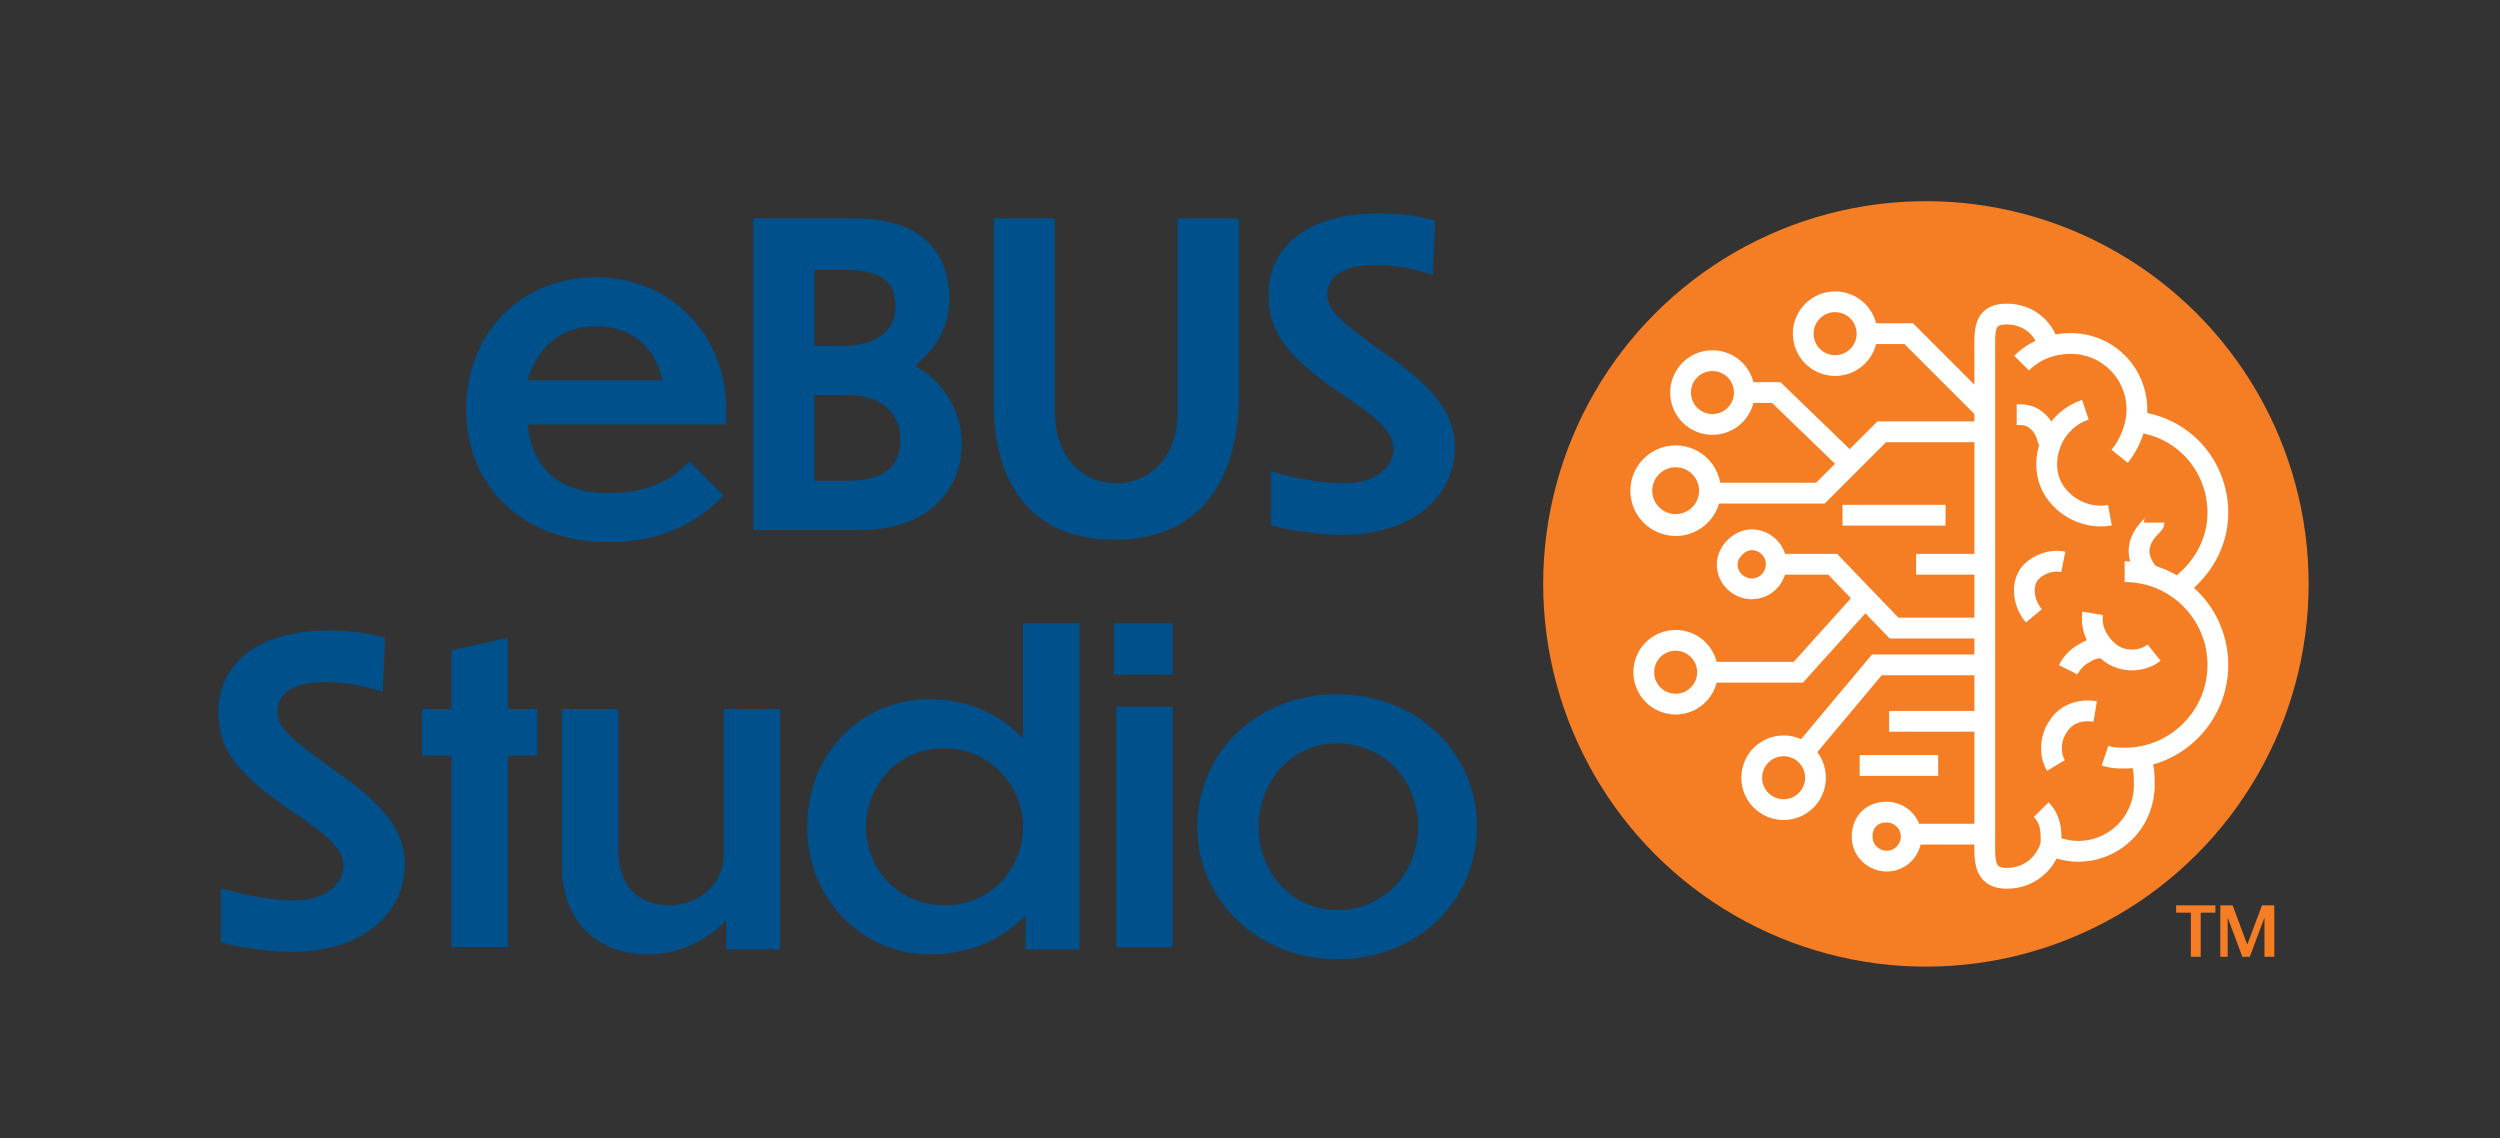 <?xml version="1.0" encoding="utf-8"?>
<!-- Generator: Adobe Illustrator 27.1.1, SVG Export Plug-In . SVG Version: 6.00 Build 0)  -->
<svg version="1.1" id="Layer_1" xmlns="http://www.w3.org/2000/svg" xmlns:xlink="http://www.w3.org/1999/xlink" x="0px" y="0px"
	 viewBox="0 0 101.9 46.4" style="enable-background:new 0 0 101.9 46.4;" xml:space="preserve">
<rect x="0" y="0" width="101.9" height="46.4" fill="#333333" stroke="none"/>
<style type="text/css">
	.st0{fill:#00508B;}
	.st1{fill:#F57E25;}
	.st2{fill:none;stroke:#FFFFFF;stroke-width:0.847;stroke-miterlimit:10;}
	.st3{fill:none;stroke:#FFFFFF;stroke-width:0.892;stroke-miterlimit:10;}
</style>
<g>
	<path class="st0" d="M24.8,22.1c-3.5,0-5.8-2.3-5.8-5.4c0-3.1,2.2-5.4,5.3-5.4c3,0,5.3,2.3,5.3,5.4v0.6h-8.1
		c0.2,1.8,1.3,2.8,3.3,2.8c1.5,0,2.6-0.5,3.3-1.3l1.4,1.4C28.4,21.3,27,22.1,24.8,22.1z M21.5,15.5H27c-0.3-1.4-1.3-2.2-2.7-2.2
		C22.8,13.3,21.9,14.2,21.5,15.5z"/>
	<path class="st0" d="M35.1,21.6h-4.4V8.9h4.1c2.9,0,3.9,1.5,3.9,3.3c0,1-0.5,2-1.4,2.7c1.2,0.7,1.9,1.9,1.9,3.2
		C39.2,19.9,37.9,21.6,35.1,21.6z M33.2,11v3.1h1.1c1.4,0,2.2-0.6,2.2-1.6c0-0.9-0.4-1.5-2.1-1.5H33.2z M33.2,16.1v3.5h1.3
		c1.7,0,2.2-0.7,2.2-1.7c0-1.1-0.8-1.8-2.2-1.8H33.2z"/>
	<path class="st0" d="M45.4,22c-3.2,0-4.9-2.1-4.9-5.6V8.9H43v7.9c0,1.9,1.2,2.9,2.5,2.9c1.3,0,2.5-1,2.5-2.9V8.9h2.5v7.4
		C50.4,19.9,48.7,22,45.4,22z"/>
	<path class="st0" d="M58.4,11.2c-0.6-0.2-1.5-0.4-2.3-0.4c-1.4,0-2,0.5-2,1.2c0,0.7,0.7,1.2,2.2,2.3c1.9,1.3,3,2.4,3,3.9
		c0,2.1-1.8,3.6-4.6,3.6c-0.9,0-2.3-0.2-2.9-0.4l0-2.2c0.6,0.2,1.9,0.5,3,0.5c1.3,0,2-0.7,2-1.4c0-0.7-0.7-1.3-2.2-2.3
		c-2.2-1.5-2.9-2.5-2.9-4c0-1.7,1.3-3.3,4.5-3.3c0.8,0,1.7,0.1,2.3,0.3L58.4,11.2z"/>
	<path class="st0" d="M15.6,28.2c-0.6-0.2-1.5-0.4-2.3-0.4c-1.4,0-2,0.5-2,1.2c0,0.7,0.7,1.2,2.2,2.3c1.9,1.3,3,2.4,3,3.9
		c0,2.1-1.8,3.6-4.6,3.6c-0.9,0-2.3-0.2-2.9-0.4l0-2.2c0.6,0.2,1.9,0.5,3,0.5c1.3,0,2-0.7,2-1.4c0-0.7-0.7-1.3-2.2-2.3
		c-2.2-1.5-2.9-2.5-2.9-4c0-1.7,1.3-3.3,4.5-3.3c0.8,0,1.7,0.1,2.3,0.3L15.6,28.2z"/>
	<path class="st0" d="M20.7,30.8v7.8h-2.3v-7.8h-1.2v-1.9h1.2v-2.4l2.3-0.5v2.9h1.2v1.9H20.7z"/>
	<path class="st0" d="M29.6,37.5c-0.6,0.7-1.8,1.4-3.2,1.4c-2.1,0-3.5-1.4-3.5-3.6v-6.4h2.3v5.7c0,1.7,1,2.3,2.1,2.3
		c1,0,2.2-0.7,2.2-2.1v-5.9h2.3v9.8h-2.2V37.5z"/>
	<path class="st0" d="M41.8,37.3c-0.9,1-2.3,1.6-3.9,1.6c-2.8,0-5-2.3-5-5.2c0-2.9,2.1-5.2,5-5.2c1.5,0,2.9,0.6,3.8,1.6v-4.7h2.3
		v13.3h-2.2V37.3z M38.5,30.5c-1.9,0-3.2,1.5-3.2,3.2c0,1.7,1.3,3.2,3.2,3.2c1.9,0,3.2-1.5,3.2-3.2C41.7,32,40.3,30.5,38.5,30.5z"/>
	<path class="st0" d="M47.8,27.5h-2.4v-2.1h2.4V27.5z M47.8,38.6h-2.3v-9.8h2.3V38.6z"/>
	<path class="st0" d="M60.2,33.7c0,3-2.4,5.4-5.7,5.4c-3.2,0-5.7-2.4-5.7-5.4s2.4-5.4,5.7-5.4C57.8,28.3,60.2,30.7,60.2,33.7z
		 M51.3,33.7c0,1.9,1.4,3.4,3.2,3.4c1.9,0,3.3-1.5,3.3-3.4c0-1.9-1.4-3.4-3.3-3.4C52.7,30.3,51.3,31.8,51.3,33.7z"/>
</g>
<g>
	<circle class="st1" cx="78.5" cy="23.8" r="15.6"/>
	<g>
		<path class="st2" d="M87.2,30.9c0.2,0.3,0.2,0.7,0.2,1.1c0,1.5-1.2,2.7-2.7,2.7c-0.4,0-0.7-0.1-1.1-0.2"/>
		<path class="st2" d="M86.6,23.3c2.1,0,3.8,1.7,3.8,3.8c0,2.1-1.7,3.8-3.8,3.8c-0.3,0-0.5,0-0.8-0.1"/>
		<path class="st2" d="M87.1,17.2c1.9,0.2,3.3,1.8,3.3,3.7c0,1.3-0.7,2.4-1.7,3.1"/>
		<path class="st2" d="M82.4,14.8c0.5-0.5,1.2-0.8,2-0.8c1.5,0,2.7,1.2,2.7,2.7c0,0.7-0.3,1.4-0.7,1.9"/>
		<path class="st2" d="M83.2,33c0.3,0.3,0.4,0.7,0.4,1.1c0,0.1,0,0.2,0,0.3c-0.2,0.8-0.9,1.4-1.8,1.4c-1,0-0.9-0.8-0.9-1.7V14.5
			c0-1-0.1-1.7,0.9-1.7c0.8,0,1.5,0.5,1.7,1.3"/>
		<path class="st2" d="M85,16.7c-1.2,0.4-1.8,1.7-1.5,2.8c0.3,1,1.4,1.7,2.5,1.5"/>
		<path class="st2" d="M85.3,25c-0.1,0.6,0.2,1.2,0.7,1.6c0.5,0.4,1.3,0.4,1.8,0"/>
		<path class="st2" d="M83.8,31.2c-0.3-0.5-0.2-1.2,0.1-1.6c0.3-0.5,0.9-0.7,1.5-0.6"/>
		<path class="st2" d="M82.9,25.1c-0.5-0.6-0.5-1.4-0.1-1.8c0.3-0.3,0.8-0.5,1.3-0.4"/>
		<path class="st2" d="M83.5,18.1c0-0.1-0.1-0.8-0.7-1.1c-0.2-0.1-0.4-0.1-0.6-0.1"/>
		<path class="st2" d="M85.8,26.4c-0.2,0-0.5,0-0.8,0.2c-0.4,0.2-0.6,0.5-0.7,0.7"/>
		<path class="st2" d="M87.6,23.4c0,0-0.5-0.5-0.4-1.1c0.1-0.6,0.6-0.9,0.6-1"/>
	</g>
	<polyline class="st2" points="69.3,20.1 74.2,20.1 76.7,17.6 80.8,17.6 	"/>
	<polyline class="st2" points="72.4,23 74.7,23 77.2,25.6 80.8,25.6 	"/>
	<polyline class="st2" points="69.6,27.4 73.3,27.4 76,24.4 	"/>
	<polyline class="st2" points="75.4,18.9 72.4,16 71.1,16 	"/>
	<circle class="st3" cx="68.3" cy="20" r="1.4"/>
	<circle class="st2" cx="69.8" cy="16" r="1.3"/>
	<polyline class="st2" points="80.8,16.6 77.8,13.6 76.1,13.6 	"/>
	<circle class="st2" cx="74.8" cy="13.6" r="1.3"/>
	<circle class="st2" cx="68.3" cy="27.4" r="1.3"/>
	<path class="st2" d="M70.4,23c0,0.6,0.5,1,1,1c0.6,0,1-0.5,1-1c0-0.6-0.5-1-1-1C70.9,22,70.4,22.5,70.4,23z"/>
	<path class="st2" d="M75.9,34.1c0,0.6,0.5,1,1,1c0.6,0,1-0.5,1-1c0-0.6-0.5-1-1-1C76.3,33.1,75.9,33.5,75.9,34.1z"/>
	<line class="st2" x1="78.1" y1="34" x2="80.8" y2="34"/>
	<polyline class="st2" points="73.4,30.8 76.5,27.1 80.7,27.1 	"/>
	<circle class="st2" cx="72.7" cy="31.7" r="1.3"/>
	<line class="st2" x1="79.3" y1="21" x2="75.1" y2="21"/>
	<line class="st2" x1="80.7" y1="29.4" x2="77" y2="29.4"/>
	<line class="st2" x1="80.8" y1="23" x2="78.1" y2="23"/>
	<line class="st2" x1="79" y1="31.2" x2="75.8" y2="31.2"/>
</g>
<g>
	<path class="st1" d="M89.7,39h-0.4v-1.8h-0.6v-0.3h1.6v0.3h-0.6V39z M91.4,39l-0.6-1.6h0l0,0.4V39h-0.3v-2.1H91l0.6,1.6l0.6-1.6
		h0.5V39h-0.4v-1.2l0-0.4h0L91.7,39H91.4z"/>
</g>
</svg>
